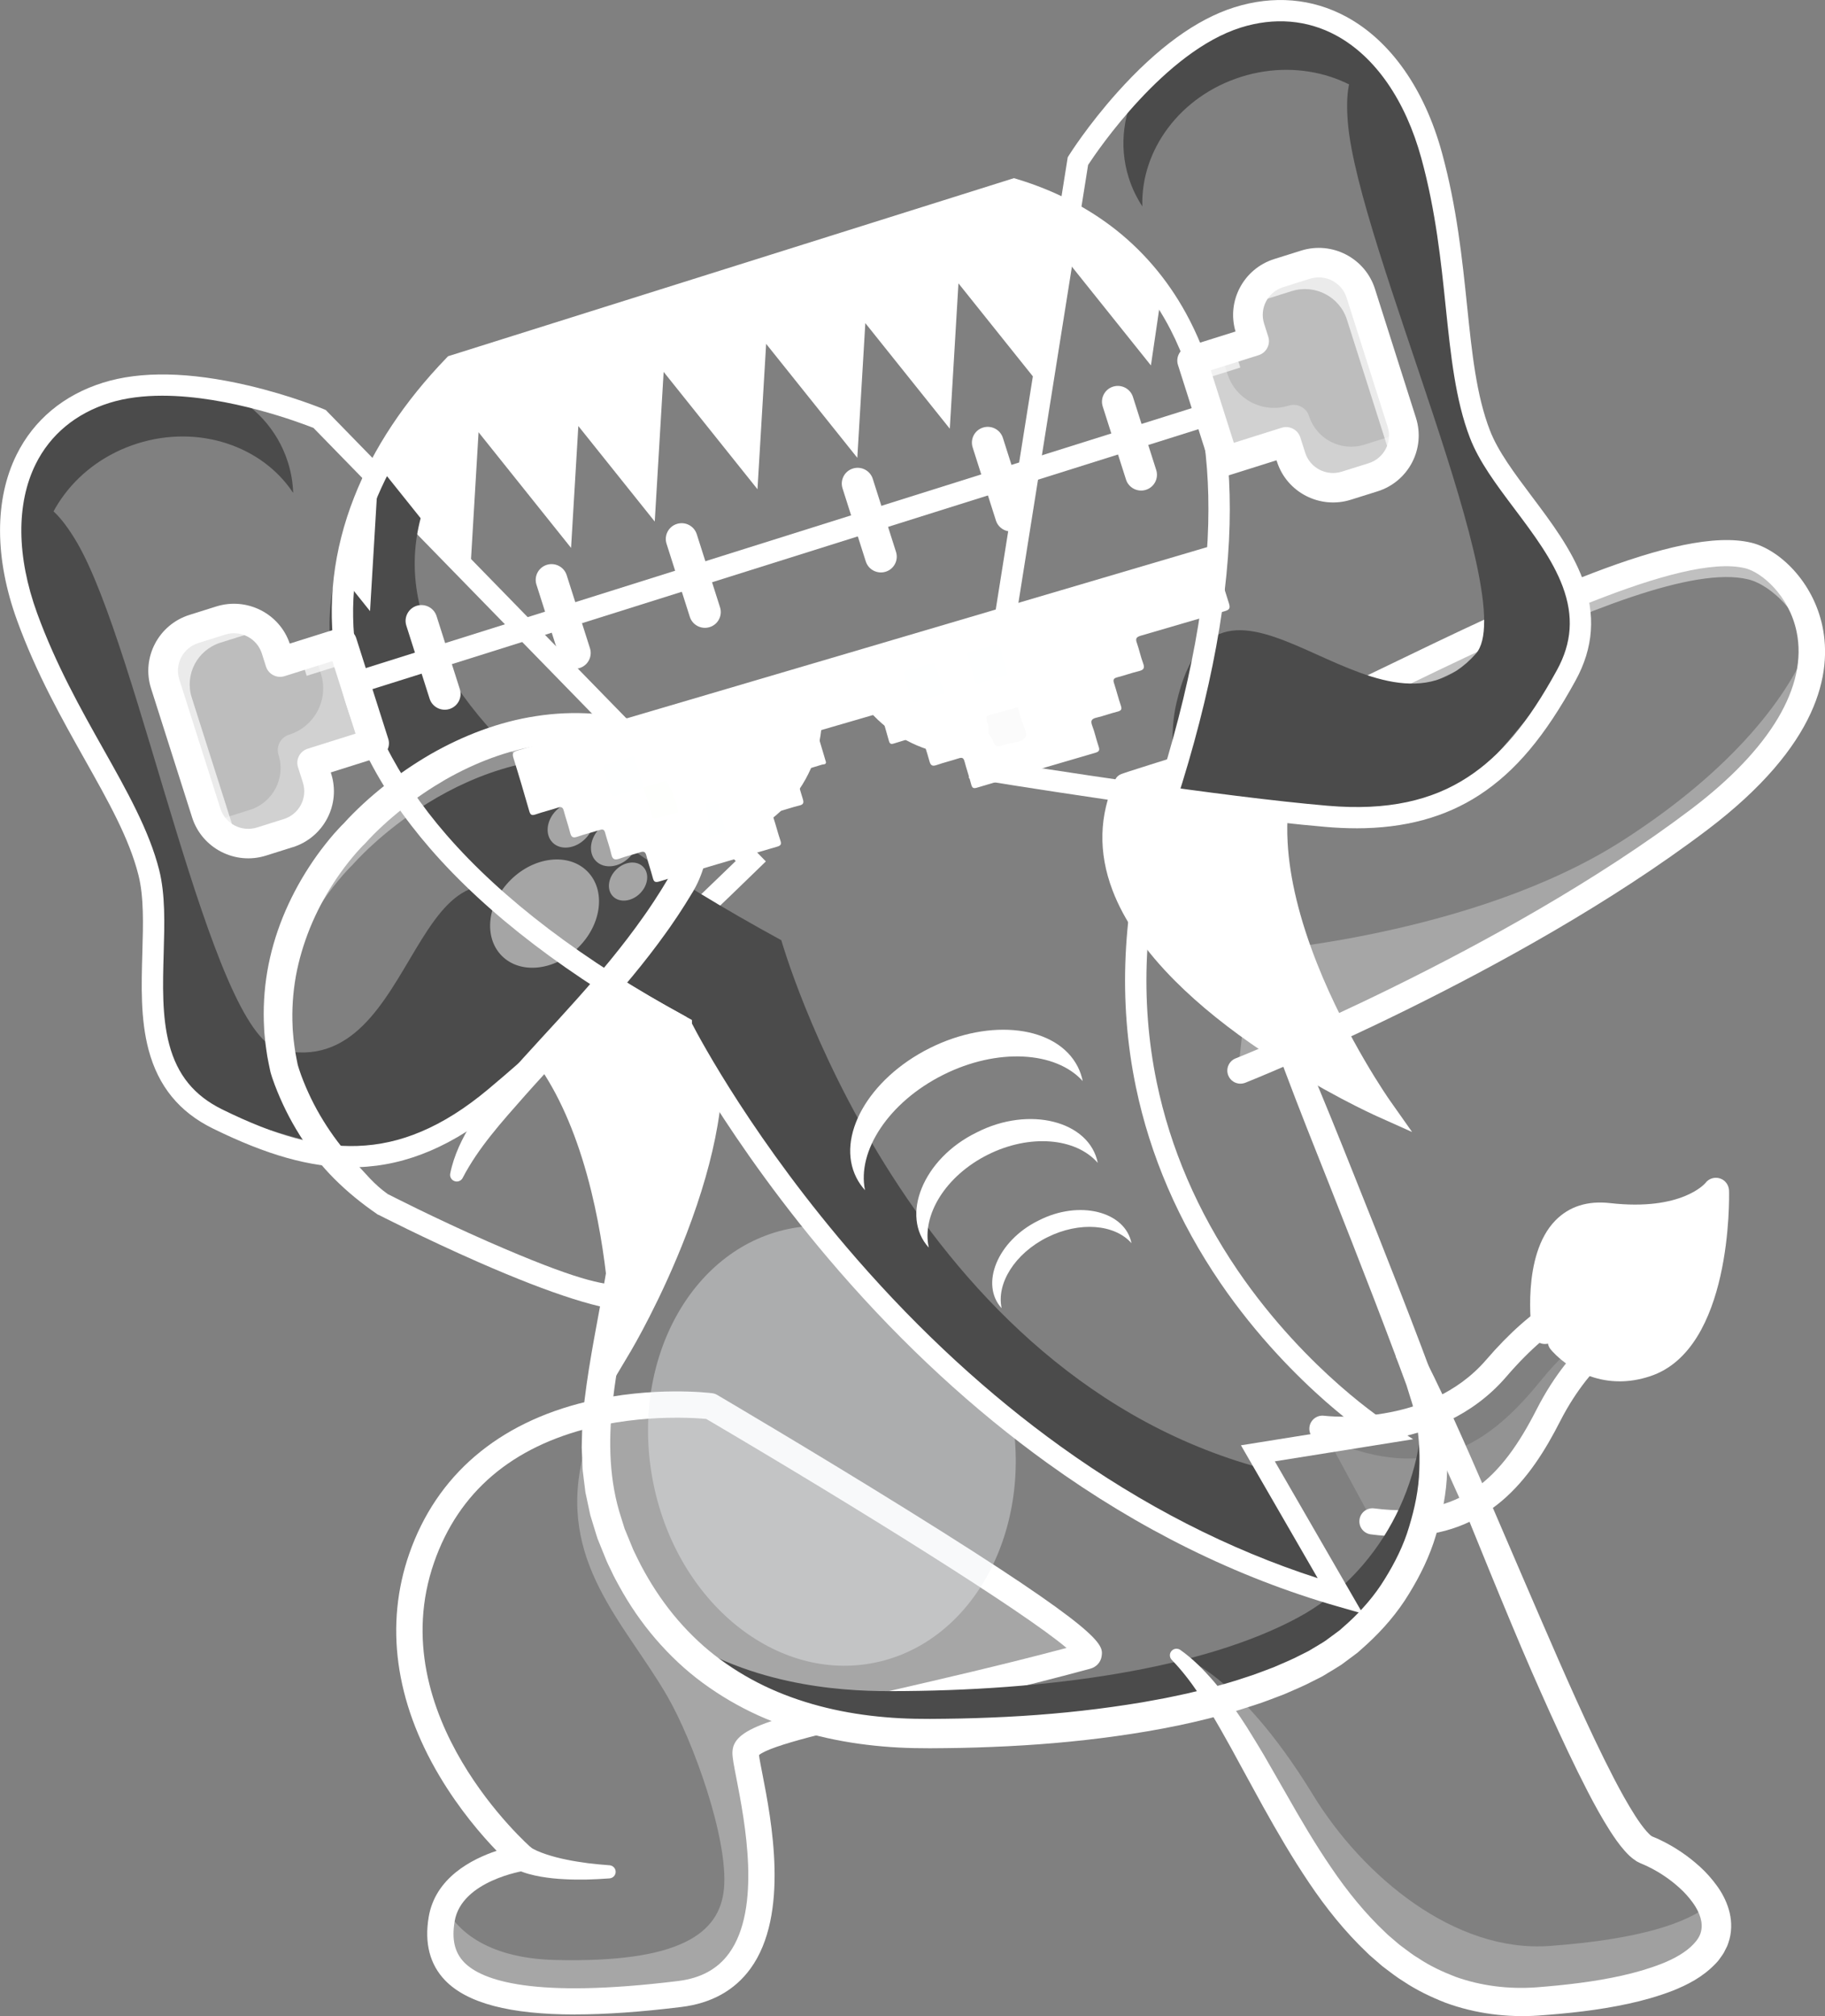 <?xml version="1.0" encoding="UTF-8"?> <svg xmlns="http://www.w3.org/2000/svg" width="67" height="74" viewBox="0 0 67 74" fill="none"><rect x="0" y="0" width="67" height="74" fill="#808080" stroke="none"/><g clip-path="url(#clip0_1540_421)"><path d="M56.72 48.847C56.72 48.847 56.065 44.297 59.058 44.637C62.052 44.977 62.994 43.716 62.994 43.716C62.994 43.716 63.137 49.163 60.429 50.054C58.497 50.691 57.308 49.228 57.308 49.228" fill="white"></path><g opacity="0.35"><path d="M62.99 44.219C62.537 44.823 61.424 45.872 59.264 45.627C57.127 45.384 56.848 47.635 56.864 48.941L56.72 48.848C56.72 48.848 56.064 44.298 59.057 44.638C62.052 44.977 62.993 43.717 62.993 43.717C62.993 43.717 62.999 43.906 62.989 44.22L62.99 44.219Z" fill="white"></path></g><g opacity="0.15"><path d="M60.429 50.053C58.496 50.69 57.308 49.227 57.308 49.227L56.721 48.847C56.721 48.847 56.59 47.931 56.713 46.952C57.096 47.458 57.794 48.057 58.959 48.093C60.847 48.151 62.25 45.907 62.983 44.385C62.92 45.867 62.548 49.355 60.429 50.053Z" fill="white"></path></g><path d="M59.456 50.7C57.902 50.7 56.978 49.589 56.931 49.531C56.877 49.467 56.844 49.393 56.83 49.316C56.816 49.319 56.802 49.322 56.788 49.324C56.523 49.363 56.277 49.179 56.24 48.916C56.223 48.8 55.849 46.078 57.101 44.797C57.607 44.279 58.286 44.064 59.114 44.159C61.741 44.457 62.601 43.432 62.609 43.422C62.732 43.256 62.945 43.191 63.142 43.252C63.339 43.314 63.472 43.498 63.477 43.704C63.483 43.941 63.596 49.52 60.58 50.513C60.176 50.647 59.801 50.701 59.455 50.701L59.456 50.7ZM57.307 48.746C57.449 48.746 57.589 48.807 57.685 48.926C57.724 48.972 58.7 50.115 60.276 49.597C61.871 49.072 62.377 46.394 62.486 44.674C61.807 45.011 60.698 45.309 59.003 45.117C58.481 45.057 58.087 45.173 57.797 45.469C57.041 46.242 57.106 48.085 57.198 48.759C57.234 48.751 57.271 48.746 57.308 48.746H57.307Z" fill="white"></path><path d="M21.109 73.939C18.719 73.939 17.148 73.524 16.34 72.686C15.78 72.104 15.577 71.323 15.738 70.363C15.979 68.924 17.314 68.238 18.233 67.932C17.681 67.36 16.862 66.412 16.133 65.185C14.502 62.444 14.119 59.62 15.027 57.021C16.029 54.151 18.281 52.224 21.538 51.446C23.958 50.868 26.058 51.125 26.146 51.136C26.211 51.144 26.274 51.166 26.33 51.199C26.365 51.22 29.876 53.284 33.326 55.43C40.56 59.928 40.501 60.364 40.444 60.785C40.413 61.01 40.252 61.188 40.02 61.25C37.347 61.972 34.933 62.528 32.994 62.974C30.58 63.529 28.295 64.055 27.864 64.418C27.883 64.566 27.938 64.848 27.988 65.102C28.316 66.782 28.997 70.275 27.547 72.262C26.965 73.058 26.112 73.53 25.011 73.664C23.528 73.847 22.229 73.937 21.11 73.937L21.109 73.939ZM24.838 52.035C24.04 52.035 22.921 52.102 21.737 52.388C18.79 53.099 16.839 54.765 15.94 57.337C13.972 62.971 19.452 67.775 19.507 67.823C19.65 67.946 19.707 68.141 19.654 68.322C19.601 68.502 19.447 68.636 19.259 68.663C19.237 68.666 16.941 69.024 16.691 70.52C16.579 71.184 16.69 71.66 17.037 72.021C17.688 72.695 19.579 73.364 24.891 72.711C25.726 72.608 26.338 72.277 26.762 71.697C27.966 70.048 27.339 66.832 27.038 65.286C26.938 64.772 26.889 64.517 26.889 64.337C26.889 63.432 28.207 63.088 32.775 62.037C34.557 61.627 36.741 61.125 39.155 60.486C37.593 59.159 31.519 55.369 25.929 52.081C25.758 52.065 25.37 52.034 24.838 52.034V52.035Z" fill="white"></path><path d="M19.471 67.795C19.471 67.795 19.46 67.788 19.461 67.789L19.464 67.792C19.464 67.792 19.466 67.795 19.472 67.798L19.497 67.816C19.519 67.829 19.537 67.842 19.562 67.855C19.608 67.88 19.66 67.906 19.713 67.93C19.821 67.977 19.935 68.023 20.054 68.061C20.291 68.139 20.541 68.205 20.797 68.256C21.053 68.31 21.313 68.349 21.577 68.385L21.973 68.428L22.373 68.462H22.38C22.513 68.474 22.613 68.591 22.602 68.723C22.591 68.844 22.493 68.936 22.376 68.944L21.962 68.97L21.547 68.986C21.269 68.99 20.988 68.99 20.706 68.973C20.424 68.96 20.139 68.93 19.85 68.88C19.706 68.856 19.56 68.822 19.412 68.782C19.337 68.76 19.262 68.738 19.184 68.709C19.146 68.696 19.105 68.678 19.065 68.662L19.001 68.633C18.991 68.629 18.977 68.621 18.965 68.614L18.946 68.604L18.915 68.584C18.696 68.43 18.644 68.131 18.799 67.913C18.953 67.696 19.254 67.644 19.473 67.798" fill="white"></path><g opacity="0.3"><path d="M39.572 60.951C32.374 62.896 27.229 63.577 27.229 64.452C27.229 64.773 27.544 65.961 27.708 67.363C27.987 69.771 27.821 72.811 24.842 73.177C16.921 74.148 15.923 72.302 16.231 70.47C16.257 70.313 16.301 70.168 16.358 70.031C16.705 70.697 17.7 71.876 20.397 71.939C24.935 72.046 26.43 70.983 26.579 69.312C26.742 67.501 25.453 63.904 24.49 62.243C22.924 59.545 20.43 57.295 21.415 53.396C21.548 52.877 21.846 52.436 22.269 52.062C24.301 51.697 25.96 51.908 25.96 51.908C25.96 51.908 40.786 60.623 39.574 60.951" fill="white"></path></g><g opacity="0.15"><path d="M56.839 51.954C55.649 54.285 54.06 56.317 50.388 55.841L48.549 52.441C48.549 52.441 48.829 52.478 49.282 52.482L49.47 53.119C52.965 54.339 54.942 52.677 56.591 50.643C57.761 49.197 58.824 48.652 59.41 48.195C59.541 49.026 58.099 49.485 56.838 51.955" fill="white"></path></g><path d="M51.41 56.39C51.068 56.39 50.708 56.367 50.326 56.317C50.061 56.283 49.875 56.041 49.91 55.778C49.944 55.515 50.187 55.328 50.452 55.364C53.65 55.778 55.145 54.213 56.41 51.736C57.099 50.386 57.828 49.621 58.36 49.062C58.744 48.66 58.96 48.425 58.934 48.267C58.93 48.244 58.923 48.202 58.819 48.173C58.403 48.058 57.132 48.403 55.297 50.534C52.791 53.445 48.663 52.94 48.489 52.917C48.224 52.882 48.038 52.64 48.073 52.377C48.108 52.114 48.351 51.928 48.615 51.964C48.653 51.969 52.402 52.418 54.562 49.91C56.266 47.93 57.954 46.936 59.08 47.248C59.517 47.37 59.82 47.692 59.889 48.112C59.994 48.747 59.583 49.179 59.063 49.724C58.572 50.24 57.898 50.947 57.273 52.172C56.193 54.289 54.65 56.391 51.412 56.391L51.41 56.39Z" fill="white"></path><g opacity="0.5"><path d="M66.491 24.348C66.49 24.342 66.49 24.335 66.489 24.329C66.295 22.598 65.017 21.471 64.188 21.267C60.193 20.283 47.971 27.924 43.141 29.232L42.944 28.407C47.63 27.262 60.137 19.392 64.188 20.39C65.017 20.595 66.295 21.721 66.489 23.453C66.522 23.736 66.524 24.035 66.491 24.348Z" fill="white"></path></g><g opacity="0.3"><path d="M62.379 30.082C55.306 35.435 45.542 39.295 45.542 39.295L45.483 39.051L45.931 34.935C45.931 34.935 54.11 34.366 59.601 30.831C63.702 28.19 65.711 25.487 66.489 23.454C66.683 25.172 65.812 27.485 62.379 30.083" fill="white"></path></g><path d="M45.542 39.776C45.349 39.776 45.167 39.661 45.092 39.472C44.994 39.225 45.115 38.945 45.362 38.847C45.459 38.809 55.149 34.948 62.086 29.7C64.998 27.496 66.373 25.183 65.958 23.189C65.679 21.846 64.668 21.004 64.072 20.857C61.735 20.281 55.795 23.154 51.024 25.461C47.872 26.985 44.895 28.424 43.059 28.873C42.799 28.937 42.538 28.778 42.474 28.52C42.41 28.262 42.569 28.002 42.829 27.938C44.566 27.514 47.497 26.096 50.601 24.595C56.022 21.974 61.628 19.264 64.305 19.922C65.308 20.169 66.56 21.329 66.907 22.992C67.257 24.674 66.807 27.336 62.673 30.464C55.629 35.794 45.819 39.701 45.721 39.74C45.663 39.763 45.602 39.774 45.543 39.774L45.542 39.776Z" fill="white"></path><path d="M48.284 61.071C44.962 62.859 39.595 63.633 34.029 63.632C31.84 63.632 27.422 63.307 24.409 59.735C27.332 61.845 30.761 62.071 32.636 62.071C38.497 62.072 44.15 61.257 47.648 59.373C50.59 57.789 52.418 54.433 52.21 50.968C53.509 54.931 51.674 59.244 48.283 61.071" fill="#4B4B4B"></path><path d="M46.157 34.849C47.46 37.562 48.6 40.341 49.712 43.134C50.271 44.529 50.827 45.926 51.374 47.329C51.648 48.03 51.918 48.732 52.185 49.437L52.581 50.495L52.763 51.062C52.792 51.158 52.826 51.252 52.85 51.347L52.913 51.639C53.103 52.412 53.156 53.215 53.127 54.007C53.106 54.803 52.945 55.589 52.717 56.348C52.492 57.111 52.139 57.832 51.721 58.509C51.307 59.19 50.78 59.803 50.191 60.344L49.967 60.545L49.855 60.645C49.816 60.678 49.774 60.706 49.735 60.737L49.251 61.097C49.084 61.208 48.909 61.308 48.737 61.413C48.651 61.463 48.566 61.523 48.478 61.564L48.215 61.696C47.866 61.882 47.504 62.027 47.147 62.185C46.782 62.321 46.421 62.47 46.051 62.585C44.581 63.077 43.074 63.404 41.56 63.637C40.047 63.871 38.524 64.017 37.001 64.093C36.239 64.13 35.477 64.157 34.716 64.163C33.96 64.175 33.175 64.17 32.401 64.1C30.849 63.967 29.296 63.616 27.851 62.968C27.131 62.642 26.442 62.241 25.803 61.771C25.163 61.302 24.583 60.753 24.067 60.153C23.551 59.553 23.103 58.898 22.727 58.21C22.633 58.038 22.537 57.866 22.456 57.688C22.373 57.511 22.281 57.338 22.212 57.153L21.99 56.605L21.935 56.468C21.919 56.421 21.905 56.373 21.89 56.326L21.803 56.042L21.716 55.758L21.673 55.617L21.641 55.471L21.517 54.89C21.492 54.793 21.481 54.694 21.47 54.596L21.433 54.301L21.397 54.006C21.384 53.907 21.386 53.809 21.38 53.711L21.356 53.12L21.371 52.534C21.371 52.337 21.392 52.145 21.408 51.952C21.427 51.76 21.436 51.564 21.462 51.374C21.647 49.845 21.964 48.374 22.216 46.904C22.474 45.436 22.679 43.966 22.798 42.486C22.819 42.22 23.052 42.023 23.319 42.044C23.583 42.065 23.782 42.294 23.763 42.557C23.654 44.072 23.461 45.581 23.211 47.073C22.963 48.564 22.656 50.033 22.489 51.488C22.33 52.938 22.365 54.38 22.813 55.731L22.892 55.985C22.906 56.027 22.917 56.07 22.932 56.112L22.983 56.235L23.187 56.731C23.249 56.899 23.336 57.057 23.413 57.22C23.489 57.383 23.576 57.539 23.663 57.697C24.012 58.324 24.418 58.916 24.883 59.457C25.349 59.997 25.869 60.489 26.445 60.91C27.02 61.333 27.641 61.694 28.295 61.989C29.606 62.577 31.039 62.904 32.493 63.027C33.222 63.093 33.948 63.097 34.703 63.085C35.451 63.078 36.197 63.052 36.944 63.015C38.436 62.94 39.923 62.795 41.393 62.568L41.944 62.48L42.492 62.38C42.859 62.318 43.218 62.232 43.581 62.158C44.3 61.988 45.018 61.808 45.712 61.572C46.064 61.465 46.401 61.326 46.745 61.2C47.077 61.054 47.417 60.92 47.736 60.751L47.978 60.63C48.061 60.593 48.13 60.542 48.208 60.498C48.357 60.406 48.511 60.322 48.657 60.224L49.082 59.911C49.117 59.884 49.154 59.86 49.187 59.833L49.285 59.745L49.483 59.57C50.002 59.096 50.471 58.559 50.839 57.955C51.211 57.356 51.532 56.718 51.732 56.038C51.937 55.364 52.087 54.665 52.106 53.958C52.133 53.254 52.092 52.543 51.924 51.856L51.869 51.597C51.848 51.512 51.818 51.429 51.792 51.344L51.634 50.838L51.244 49.785C50.982 49.084 50.715 48.383 50.446 47.683C49.907 46.284 49.358 44.886 48.806 43.49C47.697 40.7 46.575 37.91 45.707 35.02C45.669 34.893 45.742 34.758 45.869 34.72C45.985 34.685 46.108 34.741 46.158 34.847L46.157 34.849Z" fill="white"></path><g opacity="0.25"><path d="M56.462 73.461C48.547 74.036 46.832 63.799 43.177 60.744C43.177 60.744 45.332 61.186 48.206 65.882C50.04 68.88 53.412 71.676 56.887 71.424C60.156 71.186 61.951 70.593 62.804 69.874C63.542 71.313 62.602 73.015 56.461 73.46" fill="white"></path></g><path d="M51.235 48.912C51.119 48.675 51.757 48.867 51.888 49.094Z" fill="white"></path><path d="M51.888 49.093C52.168 49.578 52.415 50.064 52.655 50.554C52.893 51.043 53.124 51.535 53.348 52.027C53.796 53.012 54.227 54.001 54.654 54.99C55.508 56.97 56.352 58.949 57.213 60.915C57.645 61.899 58.083 62.877 58.541 63.841C58.771 64.323 59.006 64.801 59.25 65.272C59.494 65.74 59.749 66.204 60.023 66.633C60.16 66.847 60.306 67.054 60.451 67.218C60.521 67.299 60.6 67.373 60.637 67.393L60.644 67.399H60.645C60.645 67.399 60.645 67.399 60.646 67.399L60.657 67.405L60.683 67.416L60.736 67.438C60.805 67.469 60.877 67.496 60.943 67.53C61.484 67.789 61.974 68.119 62.417 68.524C62.639 68.725 62.842 68.955 63.027 69.208C63.211 69.46 63.37 69.752 63.468 70.086C63.567 70.417 63.591 70.802 63.496 71.167C63.468 71.255 63.444 71.347 63.407 71.432C63.367 71.513 63.326 71.595 63.284 71.676C63.239 71.754 63.185 71.821 63.134 71.894C63.084 71.969 63.026 72.029 62.968 72.089C62.497 72.576 61.946 72.851 61.408 73.067C60.865 73.276 60.317 73.429 59.769 73.547C58.672 73.785 57.575 73.899 56.478 73.979C55.337 74.056 54.16 73.91 53.07 73.509C52.531 73.298 52.007 73.047 51.53 72.727C51.283 72.578 51.06 72.4 50.831 72.229C50.715 72.145 50.614 72.046 50.505 71.955C50.4 71.86 50.286 71.773 50.188 71.672C49.369 70.893 48.67 70.016 48.057 69.103C47.441 68.19 46.893 67.246 46.367 66.302L45.591 64.885C45.337 64.414 45.081 63.945 44.818 63.486C44.554 63.027 44.287 62.571 43.99 62.142C43.697 61.709 43.38 61.298 43.021 60.926L43.017 60.922C42.924 60.827 42.927 60.673 43.024 60.582C43.109 60.5 43.239 60.493 43.333 60.559C43.798 60.886 44.193 61.292 44.558 61.712C44.74 61.925 44.906 62.144 45.074 62.365C45.157 62.475 45.233 62.589 45.312 62.702C45.392 62.814 45.469 62.928 45.545 63.042C45.62 63.157 45.697 63.269 45.77 63.385L45.985 63.733C46.13 63.964 46.268 64.197 46.407 64.43L47.212 65.831C47.74 66.765 48.28 67.682 48.875 68.553C49.466 69.426 50.127 70.239 50.876 70.943C50.967 71.035 51.069 71.112 51.164 71.197C51.263 71.278 51.355 71.368 51.459 71.441C51.663 71.591 51.862 71.751 52.081 71.879C52.502 72.16 52.96 72.372 53.427 72.553C54.371 72.892 55.386 73.016 56.403 72.943C57.462 72.86 58.521 72.741 59.537 72.514C60.045 72.401 60.54 72.258 61.005 72.076C61.466 71.895 61.897 71.652 62.173 71.356C62.312 71.21 62.412 71.056 62.447 70.898C62.487 70.74 62.481 70.571 62.428 70.388C62.376 70.206 62.277 70.013 62.144 69.832C62.011 69.651 61.858 69.472 61.679 69.312C61.328 68.987 60.912 68.707 60.479 68.5C60.425 68.472 60.37 68.452 60.316 68.427L60.221 68.386C60.191 68.372 60.16 68.357 60.131 68.342L60.087 68.318L60.052 68.295C59.861 68.169 59.75 68.048 59.642 67.927C59.43 67.687 59.269 67.449 59.114 67.21C58.808 66.732 58.545 66.249 58.292 65.763C58.041 65.277 57.801 64.788 57.568 64.298C57.103 63.317 56.662 62.331 56.228 61.342C55.362 59.364 53.769 55.408 53.769 55.408L51.24 49.787L51.886 49.094L51.888 49.093Z" fill="white"></path><g opacity="0.4"><path d="M31.975 61.053C35.618 60.407 37.928 56.306 37.136 51.894C36.344 47.483 32.75 44.43 29.107 45.076C25.465 45.723 23.154 49.823 23.946 54.235C24.738 58.647 28.333 61.7 31.975 61.053Z" fill="#EEEFF3"></path></g><path d="M47.977 26.676C47.977 26.676 41.316 28.745 41.301 28.777C38.416 35.102 50.699 40.61 50.699 40.61C50.699 40.61 44.368 31.637 47.976 26.676H47.977Z" fill="white"></path><g opacity="0.19"><path d="M41.598 28.669C41.598 28.669 41.651 28.648 41.741 28.618C41.369 32.593 46.373 36.066 49.377 37.779C50.226 39.41 50.997 40.502 50.997 40.502C50.997 40.502 38.714 34.994 41.598 28.67V28.669Z" fill="white"></path></g><path d="M51.841 41.549L50.539 40.965C50.459 40.929 48.547 40.067 46.389 38.621C45.117 37.77 44.027 36.892 43.149 36.013C42.035 34.899 41.259 33.776 40.842 32.675C40.315 31.287 40.349 29.921 40.944 28.616C41.015 28.459 41.141 28.417 41.252 28.38C41.303 28.363 41.377 28.338 41.471 28.307C41.647 28.25 41.902 28.169 42.233 28.064C42.788 27.889 43.56 27.645 44.528 27.343C46.176 26.828 47.844 26.31 47.861 26.304L48.986 25.954L48.295 26.904C47.525 27.961 47.182 29.314 47.272 30.925C47.346 32.245 47.709 33.737 48.351 35.361C49.453 38.148 51.006 40.364 51.022 40.386L51.842 41.549H51.841ZM41.593 29.087C41.151 30.151 41.145 31.265 41.575 32.399C42.439 34.675 44.902 36.684 46.817 37.968C47.862 38.668 48.863 39.235 49.606 39.629C49.04 38.689 48.263 37.272 47.62 35.647C46.948 33.945 46.568 32.371 46.489 30.969C46.412 29.597 46.625 28.386 47.121 27.352C44.908 28.04 42.242 28.874 41.593 29.088V29.087Z" fill="white"></path><path d="M16.992 36.425C16.992 36.425 23.638 34.307 23.669 34.324C29.688 37.847 22.827 49.379 22.827 49.379C22.827 49.379 22.815 38.419 16.993 36.425H16.992Z" fill="white"></path><g opacity="0.19"><path d="M23.362 34.407C23.362 34.407 23.308 34.419 23.217 34.446C25.82 37.485 23.737 43.189 22.27 46.308C22.518 48.129 22.52 49.462 22.52 49.462C22.52 49.462 29.381 37.931 23.362 34.407Z" fill="white"></path></g><path d="M22.436 50.801L22.434 49.38C22.434 49.353 22.422 46.639 21.708 43.729C21.293 42.036 20.726 40.611 20.024 39.491C19.166 38.125 18.104 37.218 16.865 36.793L15.75 36.412L16.873 36.054C16.89 36.049 18.554 35.518 20.2 34.997C21.167 34.691 21.939 34.447 22.495 34.274C22.826 34.17 23.082 34.091 23.259 34.038C23.353 34.009 23.428 33.987 23.48 33.972C23.592 33.939 23.72 33.903 23.868 33.99C25.109 34.717 25.928 35.814 26.3 37.252C26.596 38.39 26.61 39.753 26.344 41.302C26.135 42.522 25.75 43.863 25.203 45.289C24.275 47.704 23.21 49.503 23.166 49.579L22.438 50.802L22.436 50.801ZM18.083 36.487C19.087 37.049 19.962 37.919 20.693 39.084C21.44 40.277 22.04 41.782 22.473 43.558C22.888 45.256 23.072 46.858 23.154 47.952C23.534 47.204 24.024 46.168 24.474 44.998C25.297 42.852 26.151 39.801 25.54 37.445C25.235 36.27 24.586 35.364 23.609 34.746C22.955 34.942 20.291 35.785 18.083 36.487Z" fill="white"></path><path d="M49.897 29.811C47.979 29.48 45.372 29.83 43.17 29.292C43.106 28.022 42.92 26.965 43.188 25.809C44.796 18.874 50.554 28.089 54.181 23.995C55.896 22.061 49.861 9.042 49.483 4.498C49.294 2.242 50.116 1.967 50.991 2.261C51.663 3.187 52.225 4.385 52.628 5.807C53.793 9.927 53.722 13.527 54.731 16.241C55.741 18.956 60.217 22.167 57.505 24.782C54.991 27.204 53.758 30.476 49.897 29.81V29.811Z" fill="#4B4B4B"></path><path d="M45.566 2.821C43.318 3.528 41.872 5.519 41.939 7.576C41.73 7.258 41.56 6.909 41.441 6.533C40.673 4.117 42.209 1.478 44.871 0.641C47.535 -0.197 50.317 1.082 51.087 3.498C51.207 3.874 51.27 4.256 51.283 4.635C50.148 2.915 47.815 2.113 45.567 2.82L45.566 2.821Z" fill="#4B4B4B"></path><path d="M49.792 30.401C49.436 30.401 49.067 30.385 48.685 30.352C44.153 29.966 36.036 28.64 35.955 28.627L35.57 28.564L39.199 5.772L39.241 5.705C39.269 5.66 39.941 4.595 41.018 3.392C42.483 1.756 43.929 0.705 45.315 0.269C46.753 -0.183 48.175 -0.063 49.43 0.617C51.051 1.496 52.297 3.267 52.937 5.605C53.484 7.604 53.682 9.512 53.857 11.198C54.04 12.972 54.2 14.505 54.698 15.797C54.997 16.569 55.595 17.365 56.227 18.208C56.95 19.17 57.699 20.165 58.107 21.264C58.588 22.559 58.503 23.771 57.847 24.97C56.725 27.02 55.633 28.319 54.308 29.182C53.051 30 51.566 30.402 49.791 30.402L49.792 30.401ZM36.467 27.919C38.133 28.186 44.814 29.239 48.752 29.575C49.843 29.668 50.796 29.623 51.663 29.438C52.483 29.262 53.208 28.965 53.879 28.528C55.09 27.74 56.102 26.528 57.159 24.596C57.708 23.593 57.776 22.62 57.372 21.533C57.004 20.541 56.29 19.592 55.6 18.674C54.934 17.788 54.304 16.95 53.967 16.076C53.431 14.688 53.26 13.031 53.077 11.277C52.906 9.622 52.712 7.746 52.181 5.81C51.597 3.679 50.487 2.077 49.054 1.301C47.992 0.725 46.781 0.626 45.552 1.012C42.757 1.892 40.296 5.521 39.947 6.053L36.466 27.921L36.467 27.919Z" fill="white"></path><path d="M16.481 41.598C17.859 40.231 20.831 38.26 22.32 36.56C21.637 35.484 21.179 34.513 20.29 33.721C14.963 28.968 15.585 39.8 10.249 38.526C7.728 37.924 5.132 23.824 2.813 19.89C1.662 17.938 0.832 18.182 0.287 18.924C0.272 20.066 0.505 21.368 0.999 22.76C2.429 26.798 4.57 29.702 5.315 32.499C6.059 35.296 4.345 39.862 7.979 40.891C10.244 41.531 14.75 43.316 16.482 41.598H16.481Z" fill="#4B4B4B"></path><path d="M5.046 16.277C7.294 15.57 9.628 16.371 10.763 18.092C10.751 17.713 10.687 17.331 10.566 16.955C9.798 14.539 7.015 13.259 4.351 14.098C1.687 14.935 0.151 17.573 0.921 19.99C1.041 20.367 1.209 20.715 1.419 21.033C1.351 18.976 2.796 16.986 5.045 16.278L5.046 16.277Z" fill="#4B4B4B"></path><path d="M12.89 42.844C11.384 42.844 9.804 42.399 7.812 41.419C6.582 40.815 5.812 39.871 5.456 38.537C5.154 37.405 5.191 36.163 5.226 34.962C5.257 33.911 5.285 32.918 5.082 32.116C4.743 30.773 3.985 29.43 3.11 27.873C2.278 26.394 1.334 24.72 0.627 22.772C-0.201 20.494 -0.207 18.332 0.61 16.686C1.242 15.413 2.336 14.5 3.775 14.048C5.161 13.612 6.952 13.645 9.096 14.145C10.673 14.513 11.839 14.999 11.888 15.019L11.961 15.05L12.016 15.107L28.116 31.617L27.838 31.888C27.779 31.946 21.907 37.673 18.423 40.582C16.675 42.041 14.948 42.78 13.145 42.84C13.061 42.843 12.976 42.844 12.892 42.844H12.89ZM5.959 14.524C5.281 14.524 4.614 14.6 4.01 14.79C2.781 15.177 1.848 15.952 1.312 17.03C0.59 18.485 0.608 20.43 1.363 22.507C2.05 24.395 2.976 26.04 3.793 27.492C4.659 29.03 5.477 30.484 5.842 31.926C6.071 32.834 6.041 33.879 6.009 34.985C5.976 36.131 5.941 37.315 6.213 38.337C6.512 39.457 7.13 40.215 8.16 40.721C10.143 41.696 11.67 42.109 13.118 42.061C13.92 42.034 14.685 41.863 15.457 41.537C16.274 41.192 17.078 40.685 17.918 39.984C20.945 37.457 25.801 32.774 27.01 31.602L11.509 15.707C11.045 15.523 8.418 14.524 5.958 14.524H5.959Z" fill="white"></path><path d="M21.417 11.862C12.926 17.964 11.285 25.014 28.684 34.51C28.684 34.512 33.092 50.089 46.011 53.805C46.599 54.141 48.651 58.117 48.651 58.117C32.864 53.552 25.202 37.328 25.202 37.327C5.821 26.749 10.912 17.278 21.417 11.863V11.862Z" fill="#4B4B4B"></path><path d="M43.766 13.236L44.943 16.932L47.218 16.216L47.397 16.778C47.666 17.624 48.575 18.094 49.427 17.826L50.411 17.517C51.262 17.249 51.733 16.345 51.464 15.499L49.956 10.762C49.686 9.916 48.779 9.447 47.928 9.715L46.943 10.024C46.093 10.292 45.62 11.195 45.889 12.041L46.041 12.52L43.766 13.236Z" fill="#BDBDBD"></path><g opacity="0.7"><path d="M45.382 13.011L45.535 13.49L44.001 13.973L43.766 13.236L45.324 12.746C45.336 12.835 45.354 12.923 45.382 13.011Z" fill="white"></path><path d="M50.956 16.47L49.449 11.732C49.179 10.886 48.272 10.417 47.421 10.685L46.436 10.995C46.202 11.068 45.998 11.191 45.829 11.346C45.909 10.748 46.326 10.219 46.943 10.024L47.928 9.715C48.779 9.447 49.686 9.916 49.956 10.762L51.464 15.499C51.659 16.113 51.464 16.756 51.017 17.166C51.047 16.939 51.031 16.702 50.956 16.47Z" fill="white"></path></g><g opacity="0.3"><path d="M44.804 12.909L45.064 13.726C45.362 14.665 46.37 15.184 47.314 14.888C47.626 14.789 47.96 14.961 48.059 15.272C48.329 16.119 49.237 16.588 50.089 16.32L51.073 16.01C51.239 15.958 51.39 15.881 51.525 15.785C51.62 16.54 51.166 17.279 50.41 17.517L49.427 17.826C48.575 18.094 47.666 17.625 47.397 16.778L47.218 16.216L44.943 16.932L43.766 13.236L44.804 12.909Z" fill="white"></path></g><path d="M46.878 16.942L46.863 16.895L45.107 17.448C44.82 17.538 44.515 17.38 44.424 17.095L43.247 13.399C43.156 13.114 43.316 12.811 43.602 12.72L45.359 12.167C45.026 11.049 45.656 9.862 46.78 9.508L47.765 9.199C48.9 8.841 50.116 9.47 50.476 10.598L51.983 15.336C52.343 16.466 51.712 17.675 50.577 18.033L49.592 18.342C48.456 18.7 47.239 18.071 46.88 16.942H46.878ZM47.108 10.54C46.543 10.718 46.23 11.317 46.408 11.878L46.56 12.357C46.652 12.642 46.492 12.946 46.206 13.037L44.45 13.59L45.297 16.253L47.053 15.7C47.34 15.611 47.645 15.768 47.737 16.053L47.916 16.616C48.094 17.177 48.698 17.489 49.262 17.311L50.247 17.002C50.81 16.824 51.124 16.224 50.944 15.663L49.437 10.925C49.258 10.365 48.655 10.053 48.092 10.231L47.108 10.54Z" fill="white"></path><path d="M13.012 25.502L44.623 15.556C44.837 15.488 44.956 15.261 44.888 15.048C44.82 14.835 44.592 14.716 44.377 14.784L12.766 24.73C12.552 24.797 12.433 25.025 12.501 25.238C12.569 25.451 12.797 25.57 13.012 25.502Z" fill="white"></path><path d="M42.068 17.979C42.375 17.882 42.544 17.557 42.448 17.253L41.593 14.569C41.496 14.264 41.17 14.096 40.863 14.191C40.556 14.288 40.387 14.613 40.483 14.918L41.338 17.601C41.435 17.906 41.762 18.074 42.068 17.979Z" fill="white"></path><path d="M37.292 19.481C37.599 19.384 37.768 19.06 37.672 18.755L36.818 16.071C36.72 15.766 36.394 15.598 36.087 15.694C35.781 15.79 35.611 16.115 35.708 16.42L36.562 19.103C36.659 19.408 36.986 19.577 37.292 19.481Z" fill="white"></path><path d="M32.516 20.984C32.822 20.888 32.992 20.563 32.895 20.258L32.041 17.574C31.944 17.27 31.617 17.101 31.311 17.197C31.004 17.293 30.835 17.618 30.931 17.923L31.785 20.607C31.883 20.912 32.209 21.08 32.516 20.984Z" fill="white"></path><path d="M16.502 26.023C16.809 25.926 16.978 25.601 16.882 25.297L16.027 22.613C15.93 22.308 15.604 22.14 15.297 22.235C14.991 22.332 14.821 22.657 14.917 22.962L15.772 25.645C15.869 25.95 16.196 26.118 16.502 26.023Z" fill="white"></path><path d="M21.279 24.52C21.586 24.423 21.755 24.098 21.659 23.793L20.804 21.11C20.707 20.805 20.38 20.637 20.074 20.732C19.767 20.829 19.598 21.154 19.694 21.458L20.549 24.142C20.646 24.447 20.973 24.615 21.279 24.52Z" fill="white"></path><path d="M26.055 23.017C26.361 22.921 26.531 22.596 26.434 22.291L25.58 19.608C25.483 19.303 25.156 19.134 24.85 19.23C24.543 19.326 24.374 19.651 24.47 19.956L25.325 22.64C25.422 22.945 25.748 23.113 26.055 23.017Z" fill="white"></path><path d="M12.558 23.585L13.734 27.281L11.459 27.997L11.638 28.56C11.908 29.406 11.435 30.31 10.584 30.578L9.6 30.888C8.749 31.156 7.84 30.686 7.572 29.84L6.064 25.102C5.795 24.257 6.267 23.354 7.117 23.086L8.102 22.776C8.952 22.508 9.862 22.977 10.131 23.822L10.283 24.301L12.558 23.585Z" fill="#BDBDBD"></path><g opacity="0.7"><path d="M11.106 24.326L11.259 24.805L12.793 24.322L12.558 23.585L11 24.075C11.041 24.155 11.077 24.238 11.105 24.326H11.106Z" fill="white"></path><path d="M8.548 30.343L7.04 25.605C6.77 24.76 7.242 23.857 8.093 23.589L9.078 23.279C9.312 23.206 9.55 23.19 9.778 23.22C9.366 22.775 8.719 22.581 8.102 22.775L7.117 23.085C6.267 23.353 5.795 24.256 6.064 25.101L7.572 29.839C7.767 30.453 8.299 30.867 8.901 30.947C8.745 30.779 8.622 30.575 8.548 30.343Z" fill="white"></path></g><g opacity="0.3"><path d="M11.521 23.912L11.781 24.729C12.079 25.667 11.556 26.669 10.613 26.966C10.3 27.065 10.127 27.396 10.226 27.707C10.495 28.554 10.023 29.458 9.172 29.726L8.188 30.035C8.022 30.088 7.853 30.111 7.688 30.11C8.047 30.782 8.846 31.126 9.601 30.888L10.584 30.578C11.436 30.31 11.908 29.407 11.638 28.56L11.459 27.997L13.734 27.281L12.558 23.585L11.52 23.912H11.521Z" fill="white"></path></g><path d="M10.749 31.094L9.764 31.404C8.629 31.762 7.413 31.133 7.053 30.003L5.545 25.266C5.186 24.137 5.818 22.928 6.953 22.57L7.938 22.26C9.062 21.907 10.264 22.517 10.637 23.623L12.395 23.07C12.681 22.98 12.987 23.138 13.078 23.423L14.254 27.119C14.345 27.404 14.186 27.707 13.899 27.798L12.143 28.351L12.158 28.398C12.518 29.527 11.886 30.738 10.75 31.095L10.749 31.094ZM7.281 23.602C6.718 23.779 6.405 24.379 6.583 24.939L8.091 29.677C8.269 30.238 8.872 30.549 9.436 30.372L10.421 30.062C10.985 29.885 11.299 29.284 11.12 28.723L10.941 28.161C10.85 27.876 11.009 27.572 11.296 27.481L13.052 26.928L12.204 24.265L10.448 24.817C10.162 24.907 9.856 24.75 9.765 24.465L9.613 23.986C9.434 23.426 8.83 23.114 8.267 23.292L7.282 23.602H7.281Z" fill="white"></path><path d="M34.623 39.453C32.629 40.452 31.459 42.243 31.756 43.684C31.632 43.546 31.526 43.395 31.441 43.227C30.68 41.726 31.883 39.597 34.127 38.473C36.371 37.348 38.806 37.654 39.568 39.156C39.653 39.324 39.712 39.499 39.749 39.679C38.762 38.584 36.617 38.453 34.624 39.452L34.623 39.453Z" fill="white"></path><path d="M36.261 42.384C34.713 43.16 33.831 44.603 34.098 45.792C33.044 44.638 33.881 42.528 35.848 41.569C37.793 40.568 39.997 41.154 40.302 42.683C39.501 41.762 37.808 41.608 36.261 42.384Z" fill="white"></path><path d="M38.443 45.416C37.253 46.012 36.573 47.114 36.773 48.018C35.969 47.139 36.62 45.535 38.13 44.797C39.624 44.03 41.309 44.465 41.539 45.63C40.928 44.933 39.632 44.82 38.444 45.416H38.443Z" fill="white"></path><path d="M17.249 21.278L13.938 17.14C14.728 15.738 15.781 14.429 17.02 13.245L17.74 13.019L18.858 12.667L21.458 11.849L22.63 11.481L24.529 10.883L26.293 10.328L28.301 9.697L29.689 9.26L31.966 8.544L33.353 8.108L35.361 7.476L37.248 7.166C39.695 7.764 41.117 9.041 42.588 11.135L42.253 13.413L38.856 9.169L38.534 14.583L35.187 10.4L34.869 15.735L31.768 11.86L31.474 16.804L28.127 12.621L27.809 17.957L24.364 13.65L24.037 19.143L21.232 15.637L20.965 20.11L17.569 15.865L17.247 21.279L17.249 21.278Z" fill="white"></path><path d="M13.896 17.219L13.585 22.431L12.507 21.083C12.735 19.739 13.215 18.444 13.896 17.219Z" fill="white"></path><path d="M50.032 59.227L49.101 58.96C45.405 57.9 41.82 56.13 38.445 53.696C35.75 51.754 33.181 49.387 30.812 46.661C28.705 44.238 27.148 41.973 26.212 40.5C25.681 39.664 25.29 38.989 25.055 38.569C24.883 38.262 24.779 38.072 24.716 37.951C20.89 35.85 17.889 33.563 15.796 31.149C13.853 28.91 12.679 26.553 12.308 24.145C12.004 22.176 12.238 20.191 13.003 18.247C13.707 16.458 14.844 14.741 16.382 13.146L16.451 13.075L16.546 13.045L37.224 6.539L37.34 6.574C38.718 6.992 39.944 7.624 40.986 8.45C42.093 9.331 42.996 10.437 43.667 11.738C44.72 13.776 45.215 16.302 45.141 19.248C45.061 22.432 44.309 26.136 42.91 30.258C41.99 33.524 41.841 36.709 42.466 39.726C42.967 42.143 43.964 44.46 45.428 46.614C46.737 48.538 48.183 49.974 49.167 50.839C50.236 51.78 51.005 52.269 51.012 52.274L51.881 52.825L46.802 53.637L50.031 59.228L50.032 59.227ZM25.405 37.572C25.703 38.149 27.727 41.935 31.458 46.214C33.785 48.882 36.304 51.197 38.944 53.094C41.945 55.252 45.113 56.874 48.375 57.925L45.558 53.048L49.8 52.369C49.492 52.134 49.107 51.825 48.671 51.444C47.654 50.55 46.155 49.068 44.797 47.079C43.269 44.838 42.227 42.424 41.703 39.904C41.046 36.755 41.2 33.437 42.157 30.039L42.163 30.019C43.54 25.969 44.278 22.339 44.357 19.23C44.429 16.417 43.962 14.016 42.97 12.095C42.349 10.893 41.516 9.872 40.496 9.061C39.562 8.318 38.463 7.745 37.227 7.357L16.879 13.759C15.447 15.259 14.389 16.865 13.733 18.533C13.019 20.348 12.8 22.197 13.082 24.029C13.431 26.289 14.544 28.514 16.389 30.641C18.441 33.006 21.406 35.256 25.202 37.328L25.402 37.437L25.404 37.573L25.405 37.572Z" fill="white"></path><path d="M31.643 24.843C32.578 26.747 34.798 27.734 36.891 27.076C38.984 26.417 40.228 24.34 39.891 22.248L31.643 24.843Z" fill="white"></path><path d="M37.033 27.524C35.919 27.875 34.716 27.813 33.645 27.352C32.585 26.894 31.723 26.077 31.218 25.049L30.978 24.559L40.272 21.636L40.358 22.175C40.539 23.303 40.308 24.465 39.705 25.445C39.096 26.435 38.147 27.173 37.033 27.524ZM32.347 25.115C32.76 25.717 33.339 26.195 34.022 26.489C34.883 26.861 35.852 26.909 36.748 26.628C37.645 26.346 38.408 25.751 38.898 24.954C39.286 24.323 39.483 23.601 39.472 22.873L32.347 25.114V25.115Z" fill="white"></path><path d="M35.997 25.506C36.587 25.506 37.065 25.03 37.065 24.444C37.065 23.857 36.587 23.382 35.997 23.382C35.407 23.382 34.929 23.857 34.929 24.444C34.929 25.03 35.407 25.506 35.997 25.506Z" fill="white"></path><path d="M21.403 28.183C22.338 30.087 24.558 31.074 26.651 30.416C28.744 29.757 29.988 27.68 29.651 25.588L21.403 28.183Z" fill="white"></path><path d="M26.793 30.864C25.679 31.215 24.476 31.153 23.405 30.692C22.345 30.235 21.483 29.417 20.979 28.39L20.738 27.9L30.032 24.976L30.118 25.515C30.3 26.643 30.068 27.805 29.465 28.785C28.856 29.775 27.907 30.514 26.793 30.864ZM22.108 28.455C22.52 29.057 23.099 29.535 23.782 29.829C24.643 30.201 25.612 30.25 26.509 29.968C27.405 29.686 28.169 29.091 28.659 28.294C29.046 27.663 29.244 26.941 29.233 26.213L22.108 28.454V28.455Z" fill="white"></path><path d="M25.757 28.846C26.347 28.846 26.825 28.37 26.825 27.784C26.825 27.198 26.347 26.722 25.757 26.722C25.168 26.722 24.689 27.198 24.689 27.784C24.689 28.37 25.168 28.846 25.757 28.846Z" fill="white"></path><path d="M18.999 27.548C27.427 25.067 35.853 22.582 44.278 20.093C44.461 20.039 44.507 20.089 44.552 20.252C44.732 20.887 44.916 21.519 45.117 22.146C45.175 22.328 45.133 22.384 44.956 22.435C43.929 22.729 42.906 23.038 41.879 23.333C41.72 23.38 41.678 23.438 41.736 23.596C41.824 23.843 41.875 24.103 41.967 24.346C42.038 24.535 41.974 24.593 41.8 24.636C41.536 24.699 41.282 24.793 41.018 24.86C40.887 24.893 40.855 24.945 40.898 25.074C40.988 25.346 41.055 25.624 41.148 25.894C41.2 26.039 41.159 26.087 41.018 26.122C40.763 26.186 40.516 26.278 40.261 26.339C40.088 26.38 40.025 26.439 40.095 26.627C40.191 26.878 40.246 27.145 40.333 27.399C40.381 27.536 40.352 27.589 40.209 27.631C38.762 28.052 37.318 28.478 35.873 28.909C35.744 28.948 35.691 28.93 35.656 28.795C35.582 28.511 35.485 28.233 35.41 27.949C35.375 27.816 35.319 27.792 35.192 27.835C34.927 27.922 34.655 27.986 34.391 28.078C34.239 28.13 34.167 28.109 34.123 27.941C34.036 27.62 33.927 27.305 33.827 26.988C33.492 27.087 33.154 27.181 32.821 27.288C32.713 27.323 32.665 27.306 32.634 27.193C32.542 26.857 32.441 26.523 32.343 26.188C32.343 26.188 32.344 26.189 32.345 26.19C32.345 26.19 32.345 26.189 32.344 26.188C32.33 26.182 32.312 26.167 32.302 26.171C31.569 26.382 30.839 26.6 30.105 26.81C29.964 26.851 30.034 26.94 30.039 27.017C30.134 27.337 30.23 27.655 30.324 27.975C30.321 28.071 30.235 28.048 30.184 28.063C29.856 28.166 29.526 28.261 29.197 28.359C29.197 28.359 29.197 28.359 29.196 28.359C29.287 28.68 29.371 29.001 29.471 29.318C29.516 29.459 29.505 29.529 29.341 29.567C29.062 29.634 28.791 29.733 28.513 29.804C28.378 29.838 28.356 29.897 28.398 30.023C28.487 30.294 28.556 30.572 28.648 30.843C28.694 30.977 28.676 31.035 28.528 31.077C27.082 31.499 25.636 31.924 24.193 32.356C24.039 32.402 24 32.349 23.966 32.219C23.893 31.943 23.798 31.672 23.727 31.396C23.692 31.263 23.634 31.24 23.509 31.28C23.259 31.362 23.001 31.42 22.754 31.511C22.573 31.575 22.486 31.555 22.442 31.351C22.384 31.088 22.287 30.834 22.218 30.573C22.187 30.453 22.139 30.423 22.018 30.463C21.745 30.551 21.464 30.616 21.194 30.712C21.027 30.77 20.971 30.719 20.931 30.563C20.863 30.294 20.77 30.031 20.699 29.763C20.665 29.635 20.615 29.599 20.483 29.643C20.21 29.733 19.93 29.8 19.658 29.894C19.514 29.943 19.469 29.904 19.429 29.765C19.243 29.117 19.053 28.469 18.851 27.826C18.797 27.657 18.827 27.599 19 27.548H18.999Z" fill="white"></path><path d="M25.148 29.75C25.031 29.35 24.914 28.95 24.797 28.549L24.805 28.554C24.404 28.675 24.003 28.794 23.602 28.915L23.606 28.907C23.748 29.224 23.819 29.565 23.917 29.897C23.957 30.031 24.004 30.073 24.148 30.026C24.48 29.921 24.817 29.835 25.152 29.741L25.147 29.75H25.148Z" fill="#FEFFFD"></path><path d="M35.792 25.009C35.83 25.078 35.876 25.103 35.962 25.075C36.307 24.964 36.654 24.861 37.001 24.756C36.904 24.429 36.802 24.103 36.711 23.774C36.679 23.657 36.634 23.621 36.512 23.661C36.224 23.753 35.934 23.84 35.641 23.918C35.518 23.951 35.497 24.003 35.534 24.119C35.626 24.414 35.707 24.713 35.792 25.01" fill="#FEFFFF"></path><path d="M33.52 25.794C33.847 25.697 34.173 25.594 34.501 25.507C34.635 25.471 34.659 25.418 34.617 25.291C34.511 24.968 34.418 24.641 34.321 24.316C33.984 24.413 33.648 24.51 33.311 24.606C33.236 24.628 33.146 24.636 33.187 24.757C33.304 25.1 33.366 25.461 33.52 25.794" fill="#FEFFFF"></path><path d="M37.36 25.957C37.01 26.055 36.662 26.159 36.31 26.246C36.171 26.28 36.227 26.37 36.219 26.446C36.257 26.531 36.294 26.616 36.291 26.711C36.275 26.849 36.283 26.978 36.403 27.074C36.546 27.434 36.548 27.44 36.936 27.317C37.182 27.238 37.548 27.256 37.642 27.056C37.723 26.881 37.542 26.585 37.475 26.343C37.439 26.213 37.398 26.085 37.36 25.956" fill="#FBFBFB"></path><path d="M24.796 28.549C25.139 28.451 25.484 28.353 25.828 28.257C25.919 28.232 25.964 28.202 25.929 28.095C25.831 27.793 25.74 27.49 25.657 27.184C25.627 27.075 25.576 27.075 25.486 27.103C25.189 27.194 24.893 27.284 24.593 27.365C24.476 27.396 24.467 27.452 24.499 27.554C24.604 27.886 24.702 28.22 24.803 28.554L24.796 28.549Z" fill="white"></path><path d="M23.602 28.914C23.556 28.55 23.405 28.215 23.317 27.863C23.293 27.767 23.24 27.763 23.159 27.788C22.861 27.879 22.563 27.969 22.264 28.051C22.155 28.081 22.124 28.125 22.16 28.235C22.252 28.522 22.34 28.811 22.417 29.102C22.451 29.23 22.512 29.237 22.623 29.203C22.95 29.099 23.279 29.004 23.607 28.906L23.603 28.914" fill="#FEFFFF"></path><path d="M25.153 29.741C25.25 30.067 25.352 30.391 25.442 30.719C25.477 30.846 25.526 30.882 25.657 30.838C25.936 30.746 26.218 30.666 26.502 30.588C26.611 30.558 26.66 30.524 26.617 30.396C26.519 30.105 26.438 29.808 26.35 29.514C26.33 29.445 26.32 29.375 26.213 29.412C25.861 29.532 25.492 29.596 25.15 29.749L25.155 29.741" fill="#FEFFFF"></path><g opacity="0.4"><path d="M25.498 30.665C25.184 29.355 24.259 28.208 22.771 27.947C17.06 26.946 12.943 31.742 12.943 31.742C12.943 31.742 10.75 33.806 10.207 37.058C10.291 33.15 13.017 30.585 13.017 30.585C13.017 30.585 17.071 25.861 22.698 26.849C24.588 27.18 25.556 28.962 25.498 30.665Z" fill="white"></path></g><path d="M16.528 43.078C16.664 42.393 16.976 41.763 17.335 41.19C17.697 40.617 18.109 40.087 18.542 39.584C19.413 38.583 20.318 37.639 21.181 36.669C22.046 35.7 22.874 34.709 23.611 33.662C23.704 33.532 23.796 33.4 23.884 33.267C23.973 33.134 24.062 33.002 24.146 32.866C24.233 32.732 24.319 32.597 24.399 32.461L24.522 32.257L24.553 32.206L24.578 32.16L24.627 32.069C24.881 31.573 24.993 30.996 24.977 30.422C24.96 29.848 24.808 29.276 24.538 28.783C24.268 28.288 23.867 27.885 23.385 27.636C23.143 27.51 22.883 27.424 22.61 27.377L22.152 27.311C21.998 27.293 21.844 27.284 21.691 27.27C21.076 27.233 20.457 27.262 19.845 27.355C18.622 27.538 17.44 27.995 16.351 28.615C15.809 28.93 15.285 29.282 14.792 29.674C14.546 29.869 14.305 30.072 14.075 30.284C13.96 30.391 13.845 30.498 13.736 30.608C13.628 30.716 13.514 30.835 13.427 30.934L13.406 30.957L13.387 30.975C13.347 31.012 13.287 31.074 13.238 31.127L13.084 31.296C12.983 31.413 12.883 31.532 12.787 31.653C12.594 31.897 12.413 32.151 12.243 32.413C11.903 32.936 11.613 33.49 11.379 34.064C11.148 34.639 10.969 35.234 10.86 35.84C10.753 36.447 10.712 37.064 10.742 37.679C10.745 37.833 10.766 37.986 10.777 38.14C10.791 38.294 10.819 38.446 10.838 38.598C10.863 38.75 10.895 38.897 10.923 39.047C10.927 39.065 10.931 39.087 10.933 39.092L10.947 39.138C10.957 39.172 10.968 39.207 10.98 39.244C11.002 39.315 11.028 39.387 11.054 39.459C11.267 40.036 11.541 40.603 11.869 41.133C12.196 41.663 12.572 42.165 12.998 42.619C13.424 43.073 13.724 43.464 14.231 43.824C14.231 43.824 14.063 44.711 13.846 44.562C12.702 43.779 11.727 42.837 11.003 41.663C10.636 41.08 10.33 40.462 10.084 39.811C10.053 39.729 10.023 39.646 9.995 39.562C9.981 39.52 9.967 39.477 9.954 39.432L9.933 39.36C9.923 39.325 9.92 39.308 9.916 39.286C9.881 39.113 9.842 38.941 9.813 38.77C9.789 38.598 9.758 38.427 9.74 38.255C9.726 38.081 9.701 37.91 9.696 37.736C9.657 37.042 9.696 36.344 9.812 35.659C9.929 34.974 10.124 34.305 10.383 33.663C10.643 33.023 10.965 32.409 11.34 31.831C11.527 31.541 11.727 31.262 11.942 30.99C12.048 30.853 12.16 30.721 12.274 30.589C12.333 30.523 12.391 30.459 12.452 30.394C12.515 30.327 12.569 30.269 12.648 30.194L12.608 30.235C12.737 30.089 12.85 29.974 12.974 29.849C13.095 29.727 13.219 29.61 13.345 29.493C13.596 29.262 13.855 29.042 14.122 28.83C14.654 28.406 15.221 28.023 15.812 27.679C16.998 27.002 18.306 26.492 19.682 26.284C20.369 26.177 21.07 26.146 21.764 26.195C21.937 26.212 22.112 26.224 22.284 26.245L22.801 26.323C23.174 26.389 23.542 26.513 23.883 26.692C24.566 27.049 25.117 27.625 25.468 28.279C25.821 28.934 26.004 29.663 26.022 30.393C26.037 31.122 25.892 31.866 25.546 32.535L25.478 32.658L25.444 32.72L25.411 32.774L25.279 32.989C25.193 33.133 25.102 33.274 25.011 33.414C24.921 33.556 24.828 33.694 24.732 33.833C24.639 33.972 24.543 34.109 24.445 34.244C23.668 35.332 22.807 36.346 21.923 37.324C21.04 38.303 20.128 39.246 19.272 40.213C18.419 41.18 17.564 42.124 16.989 43.227L16.985 43.236C16.923 43.354 16.776 43.401 16.657 43.339C16.558 43.288 16.509 43.181 16.529 43.077" fill="white"></path><g opacity="0.5"><path d="M21.237 34.77C20.372 35.629 19.115 35.771 18.428 35.088C17.741 34.404 17.884 33.154 18.748 32.296C19.612 31.437 20.87 31.294 21.557 31.977C22.244 32.66 22.101 33.91 21.236 34.77" fill="white"></path></g><g opacity="0.5"><path d="M21.482 30.791C21.116 31.156 20.581 31.217 20.289 30.927C19.998 30.637 20.058 30.105 20.425 29.741C20.792 29.376 21.327 29.315 21.619 29.605C21.91 29.895 21.85 30.427 21.482 30.791Z" fill="white"></path></g><g opacity="0.5"><path d="M23.103 31.471C22.729 31.844 22.183 31.906 21.884 31.609C21.586 31.312 21.648 30.77 22.023 30.397C22.398 30.024 22.944 29.962 23.243 30.259C23.541 30.555 23.479 31.098 23.103 31.471Z" fill="white"></path></g><g opacity="0.5"><path d="M23.495 32.793C23.192 33.094 22.749 33.145 22.507 32.904C22.266 32.664 22.316 32.224 22.619 31.922C22.923 31.62 23.366 31.569 23.607 31.811C23.849 32.051 23.799 32.491 23.495 32.793Z" fill="white"></path></g><path d="M23.263 48.129C22.203 48.124 20.289 47.519 17.576 46.33C15.583 45.456 13.862 44.571 13.845 44.562L14.23 43.824C14.247 43.833 15.947 44.707 17.917 45.571C21.162 46.992 22.147 47.163 22.796 47.165L23.262 48.128L23.263 48.129Z" fill="white"></path></g><defs><clipPath id="clip0_1540_421"><rect width="67" height="74" fill="white"></rect></clipPath></defs></svg> 